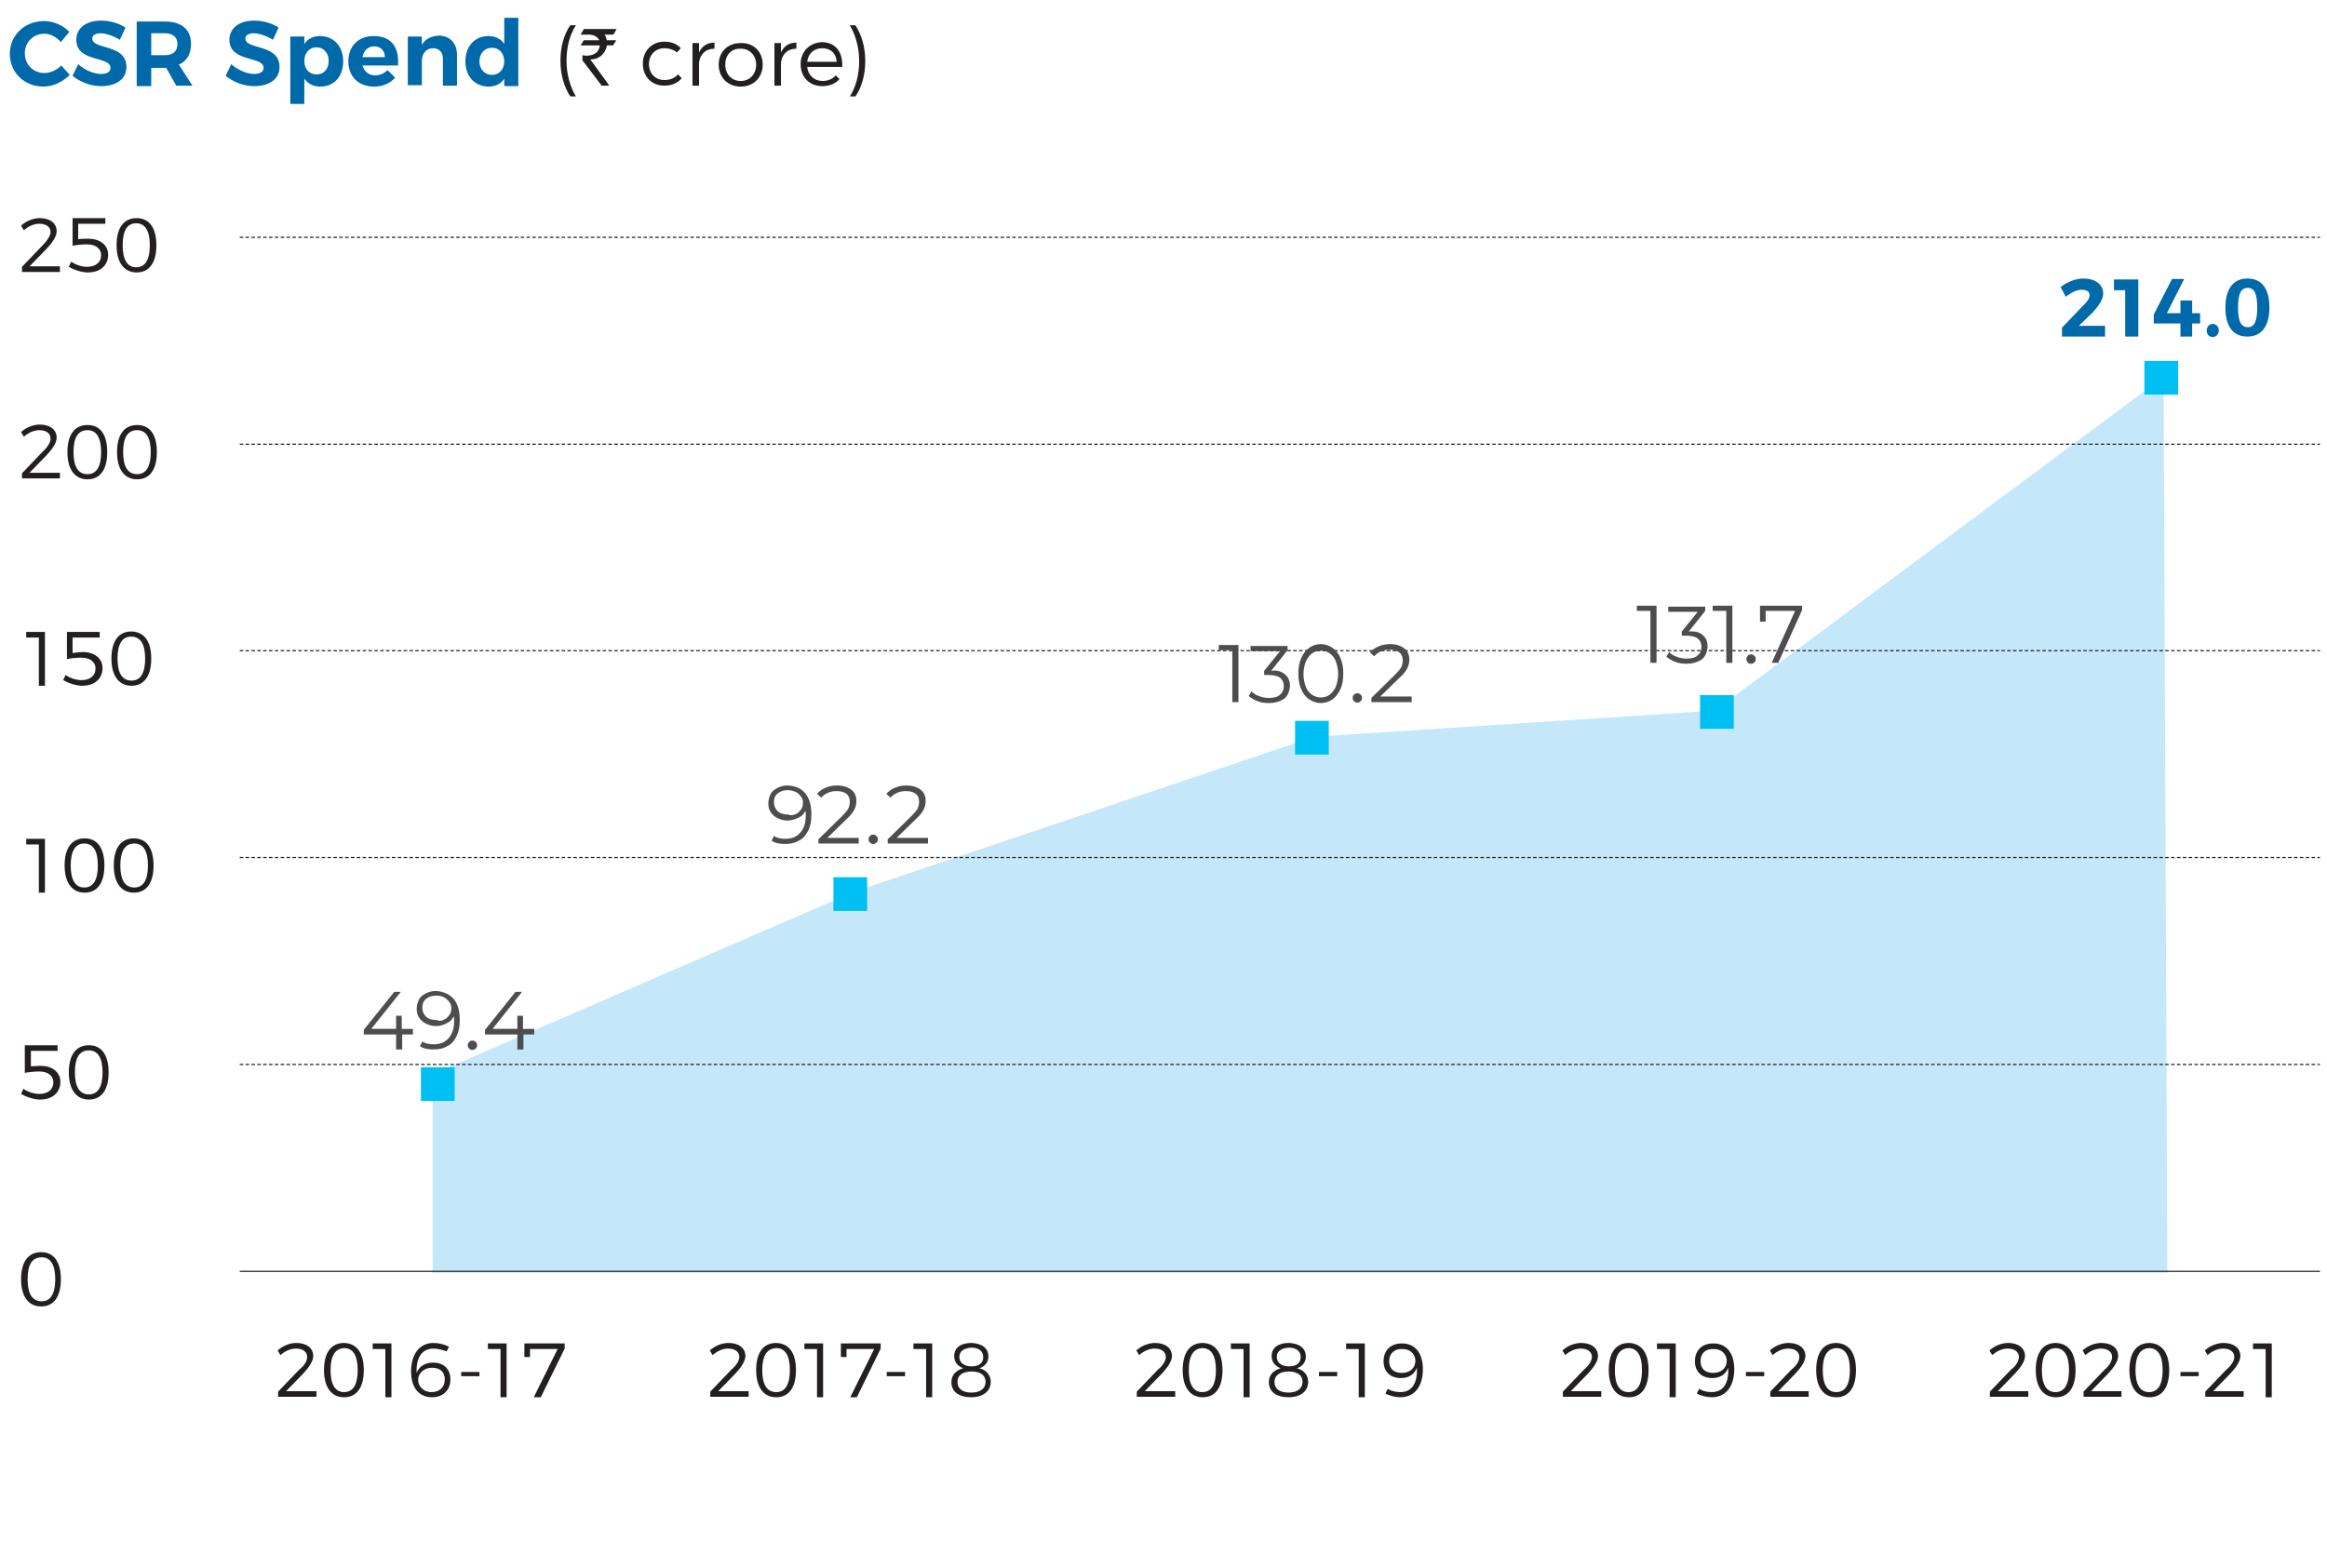 <?xml version="1.0" encoding="utf-8"?>
<!-- Generator: Adobe Illustrator 24.0.1, SVG Export Plug-In . SVG Version: 6.00 Build 0)  -->
<svg version="1.1" id="Layer_1" xmlns="http://www.w3.org/2000/svg" xmlns:xlink="http://www.w3.org/1999/xlink" x="0px" y="0px"
	 viewBox="0 0 497 335" style="enable-background:new 0 0 497 335;" xml:space="preserve">
<style type="text/css">
	.st0{fill:#C4E8FA;}
	.st1{fill:#0069A9;}
	.st2{fill:#231F20;}
	.st3{fill:none;stroke:#231F20;stroke-width:0.25;}
	.st4{fill:none;stroke:#231F20;stroke-width:0.25;stroke-dasharray:0.75,0.5;}
	.st5{fill:#00BFF2;}
	.st6{fill:#4D4D4F;}
</style>
<g>
	<polygon class="st0" points="92.4,271.9 92.4,229.5 182.4,190.5 280.7,157.4 366.3,151.8 462.1,80.5 462.9,271.9 	"/>
	<g>
		<path class="st1" d="M9.5,7.2c-2.4,0-4.2,1.8-4.2,4.2c0,2.4,1.8,4.2,4.2,4.2c1.2,0,2.6-0.6,3.6-1.6l1.8,2
			c-1.5,1.5-3.6,2.5-5.6,2.5c-4.1,0-7.2-3-7.2-7c0-4,3.2-7,7.3-7c2,0,4.1,0.9,5.4,2.3L13,9C12.1,7.9,10.7,7.2,9.5,7.2z"/>
		<path class="st1" d="M21.5,7.1c-1,0-1.8,0.4-1.8,1.1c0,2.5,7.3,1.1,7.3,6.1c0,2.7-2.3,4.1-5.4,4.1c-2.3,0-4.5-0.9-6.1-2.2l1.2-2.5
			c1.4,1.3,3.4,2.1,4.9,2.1c1.3,0,2-0.5,2-1.3c0-2.6-7.3-1.1-7.3-6c0-2.5,2.1-4.1,5.3-4.1c1.9,0,3.9,0.6,5.2,1.5l-1.2,2.6
			C24.3,7.7,22.6,7.1,21.5,7.1z"/>
		<path class="st1" d="M37.7,18.4l-2.2-3.9h-0.3h-2.9v3.9h-3.1V4.6h6c3.6,0,5.6,1.7,5.6,4.8c0,2.1-0.9,3.7-2.6,4.4l2.9,4.5H37.7z
			 M32.3,11.8h2.9c1.7,0,2.7-0.8,2.7-2.4c0-1.5-1-2.3-2.7-2.3h-2.9V11.8z"/>
		<path class="st1" d="M54.2,7.1c-1,0-1.8,0.4-1.8,1.1c0,2.5,7.3,1.1,7.3,6.1c0,2.7-2.3,4.1-5.4,4.1c-2.3,0-4.5-0.9-6.1-2.2l1.2-2.5
			c1.4,1.3,3.4,2.1,4.9,2.1c1.3,0,2-0.5,2-1.3c0-2.6-7.3-1.1-7.3-6c0-2.5,2.1-4.1,5.3-4.1c1.9,0,3.9,0.6,5.2,1.5l-1.2,2.6
			C57,7.7,55.3,7.1,54.2,7.1z"/>
		<path class="st1" d="M73.3,13.1c0,3.2-1.9,5.4-4.9,5.4c-1.5,0-2.6-0.6-3.4-1.7v5.4h-3V7.8h3v1.6c0.7-1.1,1.9-1.7,3.3-1.7
			C71.3,7.7,73.3,9.9,73.3,13.1z M70.2,13c0-1.7-1.1-2.9-2.6-2.9S65,11.3,65,13c0,1.8,1.1,2.9,2.6,2.9S70.2,14.8,70.2,13z"/>
		<path class="st1" d="M85,14h-7.6c0.4,1.3,1.4,2.1,2.7,2.1c1,0,1.9-0.4,2.7-1.1l1.6,1.6c-1.1,1.2-2.6,1.9-4.5,1.9
			c-3.4,0-5.5-2.2-5.5-5.4c0-3.3,2.2-5.4,5.4-5.4C83.6,7.7,85.3,10.1,85,14z M82.2,12.2c0-1.4-0.9-2.3-2.3-2.3
			c-1.3,0-2.2,0.9-2.5,2.3H82.2z"/>
		<path class="st1" d="M97.6,11.7v6.6h-3v-5.8c0-1.3-0.8-2.2-2.1-2.2c-1.5,0-2.4,1.2-2.4,2.7v5.2h-3V7.8h3v1.8c0.7-1.3,2-1.9,3.7-2
			C96.1,7.7,97.6,9.2,97.6,11.7z"/>
		<path class="st1" d="M110.7,3.8v14.6h-3v-1.6c-0.7,1.1-1.9,1.7-3.3,1.7c-3,0-5-2.2-5-5.4c0-3.2,2-5.4,4.9-5.4
			c1.5,0,2.7,0.6,3.4,1.7V3.8H110.7z M107.7,13.1c0-1.7-1.1-2.9-2.6-2.9c-1.6,0-2.7,1.2-2.7,2.9c0,1.7,1.1,2.9,2.7,2.9
			C106.6,16,107.7,14.8,107.7,13.1z"/>
	</g>
	<g>
		<path class="st2" d="M121,13c0,2.9,0.8,5.6,2,7.6h-1.2c-1.3-2-2.1-4.6-2.1-7.6c0-2.9,0.7-5.6,2.1-7.6h1.2C121.7,7.4,121,10,121,13
			z"/>
	</g>
	<g>
		<path class="st2" d="M124.7,6.2h7v0c-0.4,0.7-0.6,1.1-0.7,1.2h-1.9c0.3,0.3,0.4,0.8,0.5,1.2h2c0,0,0,0,0,0
			c-0.4,0.8-0.7,1.1-0.7,1.1h-1.3c0,0.4-0.2,0.8-0.5,1.4c-0.4,0.6-0.8,0.9-1.1,1.1c-0.7,0.4-1.3,0.5-1.9,0.5v0
			c0,0.1,0.2,0.3,0.5,0.7l3.4,4.7v0.2c0,0,0,0,0,0h-1.5c-2.7-3.6-4.1-5.4-4.1-5.4v-1.1l0,0c0.2,0,0.5,0.1,0.8,0.1
			c1.5,0,2.5-0.6,2.8-1.7c0.1-0.2,0.1-0.3,0.1-0.5H124c0,0,0,0,0,0c0.5-0.8,0.7-1.1,0.7-1.1h3.3v0c-0.2-0.4-0.6-0.8-1.1-1
			c-0.4-0.1-0.7-0.2-1-0.2H124v0C124.5,6.6,124.7,6.2,124.7,6.2z"/>
	</g>
	<g>
		<path class="st2" d="M141.9,10.3c-1.9,0-3.3,1.4-3.3,3.4c0,2,1.4,3.4,3.3,3.4c1.2,0,2.2-0.4,2.9-1.2l0.8,0.8
			c-0.8,1-2.1,1.6-3.7,1.6c-2.7,0-4.6-1.9-4.6-4.7c0-2.7,1.9-4.7,4.6-4.7c1.5,0,2.7,0.5,3.5,1.4l-0.8,0.9
			C144,10.7,143,10.3,141.9,10.3z"/>
		<path class="st2" d="M152.6,9.1v1.3c-1.9,0-3.1,1.2-3.3,3v4.9h-1.4V9.2h1.4v2C149.9,9.9,151,9.1,152.6,9.1z"/>
		<path class="st2" d="M162.9,13.8c0,2.7-1.9,4.7-4.7,4.7c-2.7,0-4.7-1.9-4.7-4.7c0-2.7,1.9-4.6,4.7-4.6
			C160.9,9.1,162.9,11,162.9,13.8z M154.9,13.8c0,2.1,1.4,3.5,3.3,3.5c1.9,0,3.3-1.4,3.3-3.5c0-2-1.4-3.4-3.3-3.4
			C156.3,10.3,154.9,11.7,154.9,13.8z"/>
		<path class="st2" d="M170.1,9.1v1.3c-1.9,0-3.1,1.2-3.3,3v4.9h-1.4V9.2h1.4v2C167.4,9.9,168.5,9.1,170.1,9.1z"/>
		<path class="st2" d="M179.9,14.3h-7.5c0.2,1.8,1.5,3,3.3,3c1.1,0,2.1-0.4,2.8-1.2l0.8,0.8c-0.9,1-2.2,1.5-3.7,1.5
			c-2.7,0-4.6-1.9-4.6-4.7c0-2.7,1.9-4.6,4.6-4.7C178.6,9.1,180,11.2,179.9,14.3z M178.7,13.2c-0.1-1.8-1.3-2.9-3.1-2.9
			c-1.8,0-3,1.2-3.2,2.9H178.7z"/>
		<path class="st2" d="M182.7,5.4c1.3,2,2.1,4.6,2.1,7.6c0,2.9-0.7,5.6-2.1,7.6h-1.2c1.3-2,2-4.6,2-7.6c0-2.9-0.8-5.6-2-7.6H182.7z"
			/>
	</g>
	<g>
		<path class="st2" d="M431.2,289.9c0-1.1-0.9-1.8-2.4-1.8c-1.1,0-2.3,0.5-3.3,1.4l-0.6-1c1.1-1,2.6-1.6,4-1.6
			c2.2,0,3.6,1.1,3.6,2.8c0,1.1-0.9,2.4-2.1,3.7l-3.7,3.8h6.5v1.2h-8.2v-1.1l4.5-4.7C430.6,291.8,431.2,290.7,431.2,289.9z"/>
		<path class="st2" d="M443.3,292.7c0,3.7-1.5,5.8-4.2,5.8c-2.7,0-4.3-2.1-4.3-5.8c0-3.7,1.5-5.8,4.3-5.8
			C441.8,287,443.3,289,443.3,292.7z M436.1,292.7c0,3.1,1,4.7,2.9,4.7c1.9,0,2.9-1.6,2.9-4.7s-1-4.7-2.9-4.7
			C437.1,288.1,436.1,289.6,436.1,292.7z"/>
		<path class="st2" d="M451.1,289.9c0-1.1-0.9-1.8-2.4-1.8c-1.1,0-2.3,0.5-3.3,1.4l-0.6-1c1.1-1,2.6-1.6,4-1.6
			c2.2,0,3.6,1.1,3.6,2.8c0,1.1-0.9,2.4-2.1,3.7l-3.7,3.8h6.5v1.2H445v-1.1l4.5-4.7C450.5,291.8,451.1,290.7,451.1,289.9z"/>
		<path class="st2" d="M463.3,292.7c0,3.7-1.5,5.8-4.2,5.8c-2.7,0-4.3-2.1-4.3-5.8c0-3.7,1.5-5.8,4.3-5.8
			C461.7,287,463.3,289,463.3,292.7z M456.1,292.7c0,3.1,1,4.7,2.9,4.7c1.9,0,2.9-1.6,2.9-4.7s-1-4.7-2.9-4.7
			C457.1,288.1,456.1,289.6,456.1,292.7z"/>
		<path class="st2" d="M469.6,293.1v0.9h-3.9v-0.9H469.6z"/>
		<path class="st2" d="M477.2,289.9c0-1.1-0.9-1.8-2.4-1.8c-1.1,0-2.3,0.5-3.3,1.4l-0.6-1c1.1-1,2.6-1.6,4-1.6
			c2.2,0,3.6,1.1,3.6,2.8c0,1.1-0.9,2.4-2.1,3.7l-3.7,3.8h6.5v1.2H471v-1.1l4.5-4.7C476.5,291.8,477.2,290.7,477.2,289.9z"/>
		<path class="st2" d="M485.2,287v11.5h-1.3v-10.3h-2.7V287H485.2z"/>
	</g>
	<g>
		<path class="st2" d="M340,289.9c0-1.1-0.9-1.8-2.4-1.8c-1.1,0-2.3,0.5-3.3,1.4l-0.6-1c1.1-1,2.6-1.6,4-1.6c2.2,0,3.6,1.1,3.6,2.8
			c0,1.1-0.9,2.4-2.1,3.7l-3.7,3.8h6.5v1.2h-8.2v-1.1l4.5-4.7C339.3,291.8,340,290.7,340,289.9z"/>
		<path class="st2" d="M352.1,292.7c0,3.7-1.5,5.8-4.2,5.8c-2.7,0-4.3-2.1-4.3-5.8c0-3.7,1.5-5.8,4.3-5.8
			C350.6,287,352.1,289,352.1,292.7z M344.9,292.7c0,3.1,1,4.7,2.9,4.7c1.9,0,2.9-1.6,2.9-4.7s-1-4.7-2.9-4.7
			C345.9,288.1,344.9,289.6,344.9,292.7z"/>
		<path class="st2" d="M357.9,287v11.5h-1.3v-10.3h-2.7V287H357.9z"/>
		<path class="st2" d="M365.6,297.4c2.5,0,3.7-2,3.5-5.2c-0.5,1.4-1.7,2.2-3.4,2.2c-2.3,0-3.7-1.4-3.7-3.6c0-2.3,1.5-3.8,3.9-3.8
			c2.8,0,4.5,2,4.5,5.5c0,3.7-1.8,6-4.8,6c-1,0-2.3-0.3-3.2-0.8l0.5-1C363.7,297.2,364.6,297.4,365.6,297.4z M363.2,290.8
			c0,1.6,1,2.5,2.7,2.5c1.9,0,2.9-1.2,2.9-2.6c0-1.1-0.8-2.5-2.8-2.5C364.3,288.1,363.2,289.1,363.2,290.8z"/>
		<path class="st2" d="M376.8,293.1v0.9h-3.9v-0.9H376.8z"/>
		<path class="st2" d="M384.3,289.9c0-1.1-0.9-1.8-2.4-1.8c-1.1,0-2.3,0.5-3.3,1.4l-0.6-1c1.1-1,2.6-1.6,4-1.6
			c2.2,0,3.6,1.1,3.6,2.8c0,1.1-0.9,2.4-2.1,3.7l-3.7,3.8h6.5v1.2h-8.2v-1.1l4.5-4.7C383.7,291.8,384.3,290.7,384.3,289.9z"/>
		<path class="st2" d="M396.4,292.7c0,3.7-1.5,5.8-4.2,5.8c-2.7,0-4.3-2.1-4.3-5.8c0-3.7,1.5-5.8,4.3-5.8
			C394.9,287,396.4,289,396.4,292.7z M389.3,292.7c0,3.1,1,4.7,2.9,4.7c1.9,0,2.9-1.6,2.9-4.7s-1-4.7-2.9-4.7
			C390.3,288.1,389.3,289.6,389.3,292.7z"/>
	</g>
	<g>
		<path class="st2" d="M249,289.9c0-1.1-0.9-1.8-2.4-1.8c-1.1,0-2.3,0.5-3.3,1.4l-0.6-1c1.1-1,2.6-1.6,4-1.6c2.2,0,3.6,1.1,3.6,2.8
			c0,1.1-0.9,2.4-2.1,3.7l-3.7,3.8h6.5v1.2h-8.2v-1.1l4.5-4.7C248.3,291.8,249,290.7,249,289.9z"/>
		<path class="st2" d="M261.1,292.7c0,3.7-1.5,5.8-4.2,5.8c-2.7,0-4.3-2.1-4.3-5.8c0-3.7,1.5-5.8,4.3-5.8
			C259.6,287,261.1,289,261.1,292.7z M253.9,292.7c0,3.1,1,4.7,2.9,4.7c1.9,0,2.9-1.6,2.9-4.7s-1-4.7-2.9-4.7
			C254.9,288.1,253.9,289.6,253.9,292.7z"/>
		<path class="st2" d="M266.9,287v11.5h-1.3v-10.3h-2.7V287H266.9z"/>
		<path class="st2" d="M278.9,289.8c0,1.2-0.7,2.1-1.9,2.5c1.5,0.4,2.4,1.5,2.4,2.9c0,2-1.6,3.3-4.2,3.3c-2.6,0-4.2-1.2-4.2-3.2
			c0-1.5,0.9-2.5,2.5-3c-1.2-0.5-1.9-1.3-1.9-2.6c0-1.8,1.4-2.8,3.7-2.8C277.5,287,278.9,288,278.9,289.8z M272.2,295.2
			c0,1.5,1.1,2.3,3,2.3c1.9,0,3-0.9,3-2.3c0-1.4-1.1-2.2-3-2.2C273.4,293,272.2,293.8,272.2,295.2z M272.7,289.9c0,1.2,1,2,2.6,2
			c1.6,0,2.5-0.7,2.5-2c0-1.2-0.9-2-2.5-2C273.6,288,272.7,288.7,272.7,289.9z"/>
		<path class="st2" d="M285.6,293.1v0.9h-3.9v-0.9H285.6z"/>
		<path class="st2" d="M291.5,287v11.5h-1.3v-10.3h-2.7V287H291.5z"/>
		<path class="st2" d="M299.1,297.4c2.5,0,3.7-2,3.5-5.2c-0.5,1.4-1.7,2.2-3.4,2.2c-2.3,0-3.7-1.4-3.7-3.6c0-2.3,1.5-3.8,3.9-3.8
			c2.8,0,4.5,2,4.5,5.5c0,3.7-1.8,6-4.8,6c-1,0-2.3-0.3-3.2-0.8l0.5-1C297.2,297.2,298.2,297.4,299.1,297.4z M296.7,290.8
			c0,1.6,1,2.5,2.7,2.5c1.9,0,2.9-1.2,2.9-2.6c0-1.1-0.8-2.5-2.8-2.5C297.9,288.1,296.7,289.1,296.7,290.8z"/>
	</g>
	<g>
		<path class="st2" d="M157.9,289.9c0-1.1-0.9-1.8-2.4-1.8c-1.1,0-2.3,0.5-3.3,1.4l-0.6-1c1.1-1,2.6-1.6,4-1.6
			c2.2,0,3.6,1.1,3.6,2.8c0,1.1-0.9,2.4-2.1,3.7l-3.7,3.8h6.5v1.2h-8.2v-1.1l4.5-4.7C157.2,291.8,157.9,290.7,157.9,289.9z"/>
		<path class="st2" d="M170,292.7c0,3.7-1.5,5.8-4.2,5.8c-2.7,0-4.3-2.1-4.3-5.8c0-3.7,1.5-5.8,4.3-5.8C168.5,287,170,289,170,292.7
			z M162.8,292.7c0,3.1,1,4.7,3,4.7c1.9,0,2.9-1.6,2.9-4.7s-1-4.7-2.9-4.7C163.8,288.1,162.8,289.6,162.8,292.7z"/>
		<path class="st2" d="M175.8,287v11.5h-1.3v-10.3h-2.7V287H175.8z"/>
		<path class="st2" d="M188.1,287v1.1l-5.1,10.4h-1.4l5.1-10.3h-5.9v1.7h-1.2V287H188.1z"/>
		<path class="st2" d="M193.3,293.1v0.9h-3.9v-0.9H193.3z"/>
		<path class="st2" d="M199.1,287v11.5h-1.3v-10.3h-2.7V287H199.1z"/>
		<path class="st2" d="M211.1,289.8c0,1.2-0.7,2.1-1.9,2.5c1.5,0.4,2.4,1.5,2.4,2.9c0,2-1.6,3.3-4.2,3.3s-4.2-1.2-4.2-3.2
			c0-1.5,0.9-2.5,2.5-3c-1.2-0.5-1.9-1.3-1.9-2.6c0-1.8,1.4-2.8,3.7-2.8C209.7,287,211.1,288,211.1,289.8z M204.5,295.2
			c0,1.5,1.1,2.3,3,2.3c1.9,0,3-0.9,3-2.3c0-1.4-1.1-2.2-3-2.2C205.6,293,204.5,293.8,204.5,295.2z M204.9,289.9c0,1.2,1,2,2.6,2
			c1.6,0,2.5-0.7,2.5-2c0-1.2-0.9-2-2.5-2C205.8,288,204.9,288.7,204.9,289.9z"/>
	</g>
	<g>
		<path class="st2" d="M65.6,289.9c0-1.1-0.9-1.8-2.4-1.8c-1.1,0-2.3,0.5-3.3,1.4l-0.6-1c1.1-1,2.6-1.6,4-1.6c2.2,0,3.6,1.1,3.6,2.8
			c0,1.1-0.9,2.4-2.1,3.7l-3.7,3.8h6.5v1.2h-8.2v-1.1l4.5-4.7C65,291.8,65.6,290.7,65.6,289.9z"/>
		<path class="st2" d="M77.7,292.7c0,3.7-1.5,5.8-4.2,5.8c-2.7,0-4.3-2.1-4.3-5.8c0-3.7,1.5-5.8,4.3-5.8
			C76.2,287,77.7,289,77.7,292.7z M70.6,292.7c0,3.1,1,4.7,2.9,4.7c1.9,0,2.9-1.6,2.9-4.7s-1-4.7-2.9-4.7
			C71.6,288.1,70.6,289.6,70.6,292.7z"/>
		<path class="st2" d="M83.6,287v11.5h-1.3v-10.3h-2.7V287H83.6z"/>
		<path class="st2" d="M92.6,288.1c-2.5,0-3.8,2-3.6,5.2c0.5-1.4,1.8-2.2,3.5-2.2c2.3,0,3.7,1.4,3.7,3.6c0,2.3-1.6,3.8-3.9,3.8
			c-2.8,0-4.5-2-4.5-5.5c0-3.7,1.8-6.1,4.8-6.1c1.1,0,2.3,0.3,3.3,0.8l-0.5,1C94.5,288.4,93.5,288.1,92.6,288.1z M89.3,294.8
			c0,1.1,0.9,2.6,2.9,2.6c1.6,0,2.8-1,2.8-2.7c0-1.6-1-2.5-2.7-2.5C90.4,292.2,89.3,293.5,89.3,294.8z"/>
		<path class="st2" d="M102.4,293.1v0.9h-3.9v-0.9H102.4z"/>
		<path class="st2" d="M108.2,287v11.5h-1.3v-10.3h-2.7V287H108.2z"/>
		<path class="st2" d="M120.6,287v1.1l-5.1,10.4H114l5.1-10.3h-5.9v1.7h-1.2V287H120.6z"/>
	</g>
	<g>
		<path class="st2" d="M13,273.3c0,3.7-1.5,5.8-4.2,5.8c-2.7,0-4.3-2.1-4.3-5.8c0-3.7,1.5-5.8,4.3-5.8C11.5,267.5,13,269.6,13,273.3
			z M5.9,273.3c0,3.1,1,4.7,3,4.7c1.9,0,2.9-1.6,2.9-4.7s-1-4.7-2.9-4.7C6.9,268.6,5.9,270.1,5.9,273.3z"/>
	</g>
	<g>
		<path class="st2" d="M9.6,179.2v11.5H8.3v-10.3H5.6v-1.2H9.6z"/>
		<path class="st2" d="M22.3,184.9c0,3.7-1.5,5.8-4.2,5.8c-2.7,0-4.3-2.1-4.3-5.8c0-3.7,1.5-5.8,4.3-5.8
			C20.8,179.1,22.3,181.2,22.3,184.9z M15.1,184.9c0,3.1,1,4.7,2.9,4.7c1.9,0,2.9-1.6,2.9-4.7s-1-4.7-2.9-4.7
			C16.1,180.2,15.1,181.8,15.1,184.9z"/>
		<path class="st2" d="M32.8,184.9c0,3.7-1.5,5.8-4.2,5.8c-2.7,0-4.3-2.1-4.3-5.8c0-3.7,1.5-5.8,4.3-5.8
			C31.3,179.1,32.8,181.2,32.8,184.9z M25.7,184.9c0,3.1,1,4.7,3,4.7c1.9,0,2.9-1.6,2.9-4.7s-1-4.7-2.9-4.7
			C26.7,180.2,25.7,181.8,25.7,184.9z"/>
	</g>
	<g>
		<path class="st2" d="M9.6,135v11.5H8.3v-10.3H5.6V135H9.6z"/>
		<path class="st2" d="M17.7,139.3c2.5,0,4.2,1.4,4.2,3.4c0,2.3-1.7,3.8-4.3,3.8c-1.3,0-2.9-0.5-4.1-1.2l0.5-1.1
			c1,0.7,2.3,1.1,3.4,1.1c1.9,0,3-1,3-2.5c0-1.4-1.2-2.3-3-2.3c-0.8,0-2.2,0.1-3.1,0.3V135h7v1.2h-5.8v3.3
			C16.3,139.4,17.2,139.3,17.7,139.3z"/>
		<path class="st2" d="M32.3,140.7c0,3.7-1.5,5.8-4.2,5.8c-2.7,0-4.3-2.1-4.3-5.8c0-3.7,1.5-5.8,4.3-5.8
			C30.8,135,32.3,137,32.3,140.7z M25.1,140.7c0,3.1,1,4.7,3,4.7c1.9,0,2.9-1.6,2.9-4.7S30,136,28,136
			C26.1,136,25.1,137.6,25.1,140.7z"/>
	</g>
	<g>
		<path class="st2" d="M10.8,93.7c0-1.1-0.9-1.8-2.4-1.8c-1.1,0-2.3,0.5-3.3,1.4l-0.6-1c1.1-1,2.6-1.6,4-1.6c2.2,0,3.6,1.1,3.6,2.8
			c0,1.1-0.9,2.4-2.1,3.7l-3.7,3.8h6.5v1.2H4.7v-1.1l4.5-4.7C10.1,95.6,10.8,94.5,10.8,93.7z"/>
		<path class="st2" d="M22.9,96.6c0,3.7-1.5,5.8-4.2,5.8c-2.7,0-4.3-2.1-4.3-5.8c0-3.7,1.5-5.8,4.3-5.8
			C21.4,90.8,22.9,92.8,22.9,96.6z M15.7,96.6c0,3.1,1,4.7,3,4.7c1.9,0,2.9-1.6,2.9-4.7c0-3.1-1-4.7-2.9-4.7
			C16.7,91.9,15.7,93.4,15.7,96.6z"/>
		<path class="st2" d="M33.5,96.6c0,3.7-1.5,5.8-4.2,5.8c-2.7,0-4.3-2.1-4.3-5.8c0-3.7,1.5-5.8,4.3-5.8C32,90.8,33.5,92.8,33.5,96.6
			z M26.3,96.6c0,3.1,1,4.7,3,4.7c1.9,0,2.9-1.6,2.9-4.7c0-3.1-1-4.7-2.9-4.7C27.3,91.9,26.3,93.4,26.3,96.6z"/>
	</g>
	<g>
		<path class="st2" d="M10.8,49.6c0-1.1-0.9-1.8-2.4-1.8c-1.1,0-2.3,0.5-3.3,1.4l-0.6-1c1.1-1,2.6-1.6,4-1.6c2.2,0,3.6,1.1,3.6,2.8
			c0,1.1-0.9,2.4-2.1,3.7l-3.7,3.8h6.5v1.2H4.7v-1.1l4.5-4.7C10.1,51.4,10.8,50.3,10.8,49.6z"/>
		<path class="st2" d="M18.9,51c2.5,0,4.2,1.4,4.2,3.4c0,2.3-1.7,3.8-4.3,3.8c-1.3,0-2.9-0.5-4.1-1.2l0.5-1.1c1,0.7,2.3,1.1,3.4,1.1
			c1.9,0,3-1,3-2.5c0-1.4-1.2-2.3-3-2.3c-0.8,0-2.2,0.1-3.1,0.3v-5.9h7v1.2h-5.8v3.3C17.4,51,18.3,51,18.9,51z"/>
		<path class="st2" d="M33.4,52.4c0,3.7-1.5,5.8-4.2,5.8c-2.7,0-4.3-2.1-4.3-5.8c0-3.7,1.5-5.8,4.3-5.8
			C31.9,46.6,33.4,48.7,33.4,52.4z M26.2,52.4c0,3.1,1,4.7,2.9,4.7c1.9,0,2.9-1.6,2.9-4.7c0-3.1-1-4.7-2.9-4.7
			C27.2,47.7,26.2,49.2,26.2,52.4z"/>
	</g>
	<line class="st3" x1="51.2" y1="271.6" x2="495.5" y2="271.6"/>
	<line class="st4" x1="51.2" y1="183.2" x2="495.5" y2="183.2"/>
	<line class="st4" x1="51.2" y1="227.4" x2="495.5" y2="227.4"/>
	<line class="st4" x1="51.2" y1="139" x2="495.5" y2="139"/>
	<line class="st4" x1="51.2" y1="94.9" x2="495.5" y2="94.9"/>
	<line class="st4" x1="51.2" y1="50.7" x2="495.5" y2="50.7"/>
	<rect x="89.9" y="228" class="st5" width="7.2" height="7.2"/>
	<rect x="178" y="187.4" class="st5" width="7.2" height="7.2"/>
	<rect x="276.6" y="154" class="st5" width="7.2" height="7.2"/>
	<rect x="363.1" y="148.5" class="st5" width="7.2" height="7.2"/>
	<rect x="458" y="77.1" class="st5" width="7.2" height="7.2"/>
	<g>
		<path class="st6" d="M88.3,221h-2.4v3.2h-1.3V221h-6.9V220l6.5-8.1h1.4l-6.3,7.9h5.3V217h1.2v2.8h2.4V221z"/>
		<path class="st6" d="M96.9,213.4c0.9,1.1,1.3,2.6,1.3,4.5c0,1.4-0.2,2.5-0.7,3.5s-1.1,1.7-2,2.1c-0.8,0.5-1.8,0.7-2.9,0.7
			c-1.2,0-2.2-0.2-2.9-0.7l0.5-1c0.6,0.4,1.4,0.6,2.4,0.6c1.4,0,2.4-0.4,3.2-1.3c0.8-0.9,1.2-2.1,1.2-3.7c0-0.3,0-0.6-0.1-1
			c-0.3,0.7-0.8,1.2-1.5,1.5c-0.7,0.4-1.4,0.6-2.3,0.6c-0.8,0-1.5-0.2-2.1-0.5c-0.6-0.3-1.1-0.7-1.5-1.3s-0.5-1.2-0.5-1.9
			c0-0.7,0.2-1.4,0.5-2s0.9-1,1.5-1.3c0.6-0.3,1.3-0.5,2.1-0.5C94.7,211.8,96,212.4,96.9,213.4z M94.9,217.8c0.5-0.2,0.8-0.6,1.1-1
			c0.3-0.4,0.4-0.9,0.4-1.4c0-0.5-0.1-0.9-0.4-1.3c-0.3-0.4-0.6-0.7-1.1-1s-1.1-0.4-1.7-0.4c-0.9,0-1.6,0.2-2.2,0.7
			s-0.8,1.1-0.8,1.9c0,0.8,0.3,1.4,0.8,1.9s1.3,0.7,2.2,0.7C93.9,218.2,94.4,218.1,94.9,217.8z"/>
		<path class="st6" d="M100.2,224c-0.2-0.2-0.3-0.4-0.3-0.7s0.1-0.5,0.3-0.7c0.2-0.2,0.4-0.3,0.7-0.3c0.3,0,0.5,0.1,0.7,0.3
			c0.2,0.2,0.3,0.4,0.3,0.7s-0.1,0.5-0.3,0.7s-0.4,0.3-0.7,0.3C100.6,224.3,100.4,224.2,100.2,224z"/>
		<path class="st6" d="M114.2,221h-2.4v3.2h-1.3V221h-6.9V220l6.5-8.1h1.4l-6.3,7.9h5.3V217h1.2v2.8h2.4V221z"/>
	</g>
	<g>
		<path class="st6" d="M172,169.5c0.9,1.1,1.3,2.6,1.3,4.5c0,1.4-0.2,2.5-0.7,3.5c-0.5,0.9-1.1,1.7-2,2.1c-0.8,0.5-1.8,0.7-2.9,0.7
			c-1.2,0-2.2-0.2-2.9-0.7l0.5-1c0.6,0.4,1.4,0.6,2.4,0.6c1.4,0,2.4-0.4,3.2-1.3c0.8-0.9,1.2-2.1,1.2-3.7c0-0.3,0-0.6-0.1-1
			c-0.3,0.7-0.8,1.2-1.5,1.5s-1.4,0.6-2.3,0.6c-0.8,0-1.5-0.2-2.1-0.5c-0.6-0.3-1.1-0.7-1.5-1.3s-0.5-1.2-0.5-1.9
			c0-0.7,0.2-1.4,0.5-2s0.9-1,1.5-1.3c0.6-0.3,1.3-0.5,2.1-0.5C169.9,167.9,171.1,168.4,172,169.5z M170,173.9
			c0.5-0.2,0.8-0.6,1.1-1c0.3-0.4,0.4-0.9,0.4-1.4c0-0.5-0.1-0.9-0.4-1.3c-0.3-0.4-0.6-0.7-1.1-1c-0.5-0.2-1.1-0.4-1.7-0.4
			c-0.9,0-1.6,0.2-2.2,0.7s-0.8,1.1-0.8,1.9c0,0.8,0.3,1.4,0.8,1.9s1.3,0.7,2.2,0.7C169,174.3,169.5,174.1,170,173.9z"/>
		<path class="st6" d="M183.4,179.1v1.1h-8.6v-0.9l5.1-5c0.6-0.6,1.1-1.2,1.3-1.6c0.2-0.5,0.3-0.9,0.3-1.4c0-0.7-0.2-1.3-0.7-1.7
			s-1.2-0.6-2.1-0.6c-1.4,0-2.5,0.5-3.3,1.4l-0.9-0.8c0.5-0.6,1.1-1,1.8-1.3c0.7-0.3,1.6-0.5,2.5-0.5c1.2,0,2.2,0.3,3,0.9
			s1.1,1.4,1.1,2.4c0,0.6-0.1,1.2-0.4,1.8c-0.3,0.6-0.8,1.3-1.6,2l-4.2,4.1H183.4z"/>
		<path class="st6" d="M185.8,180c-0.2-0.2-0.3-0.4-0.3-0.7s0.1-0.5,0.3-0.7c0.2-0.2,0.4-0.3,0.7-0.3c0.3,0,0.5,0.1,0.7,0.3
			c0.2,0.2,0.3,0.4,0.3,0.7s-0.1,0.5-0.3,0.7s-0.4,0.3-0.7,0.3C186.2,180.3,186,180.2,185.8,180z"/>
		<path class="st6" d="M198.2,179.1v1.1h-8.6v-0.9l5.1-5c0.6-0.6,1.1-1.2,1.3-1.6c0.2-0.5,0.3-0.9,0.3-1.4c0-0.7-0.2-1.3-0.7-1.7
			c-0.5-0.4-1.2-0.6-2.1-0.6c-1.4,0-2.5,0.5-3.3,1.4l-0.9-0.8c0.5-0.6,1.1-1,1.8-1.3c0.7-0.3,1.6-0.5,2.5-0.5c1.2,0,2.2,0.3,3,0.9
			s1.1,1.4,1.1,2.4c0,0.6-0.1,1.2-0.4,1.8c-0.3,0.6-0.8,1.3-1.6,2l-4.2,4.1H198.2z"/>
	</g>
	<g>
		<path class="st6" d="M264.5,137.8V150h-1.3v-11.1h-2.9v-1.1H264.5z"/>
		<path class="st6" d="M274.5,144.1c0.7,0.6,1,1.4,1,2.4c0,0.7-0.2,1.3-0.5,1.9s-0.8,1-1.5,1.3c-0.7,0.3-1.5,0.5-2.4,0.5
			c-0.9,0-1.7-0.1-2.5-0.4c-0.8-0.3-1.4-0.7-1.9-1.1l0.6-1c0.4,0.4,0.9,0.8,1.6,1c0.7,0.3,1.4,0.4,2.2,0.4c1,0,1.8-0.2,2.3-0.7
			c0.5-0.4,0.8-1,0.8-1.8c0-0.8-0.3-1.4-0.8-1.8c-0.5-0.4-1.4-0.6-2.5-0.6H270v-0.9l3.4-4.2h-6.3v-1.1h7.9v0.9l-3.5,4.4
			C272.8,143.1,273.8,143.5,274.5,144.1z"/>
		<path class="st6" d="M279.6,149.4c-0.7-0.5-1.3-1.2-1.7-2.2c-0.4-0.9-0.6-2-0.6-3.3s0.2-2.4,0.6-3.3c0.4-0.9,1-1.7,1.7-2.2
			s1.6-0.8,2.5-0.8s1.8,0.3,2.5,0.8s1.3,1.2,1.7,2.2c0.4,0.9,0.6,2,0.6,3.3s-0.2,2.4-0.6,3.3c-0.4,0.9-1,1.7-1.7,2.2
			c-0.7,0.5-1.6,0.8-2.5,0.8S280.4,149.9,279.6,149.4z M284,148.4c0.5-0.4,1-1,1.3-1.7c0.3-0.8,0.5-1.7,0.5-2.7s-0.2-2-0.5-2.7
			c-0.3-0.8-0.7-1.3-1.3-1.7c-0.5-0.4-1.2-0.6-1.9-0.6s-1.3,0.2-1.9,0.6c-0.5,0.4-1,1-1.3,1.7c-0.3,0.8-0.5,1.7-0.5,2.7
			s0.2,2,0.5,2.7c0.3,0.8,0.7,1.3,1.3,1.7s1.2,0.6,1.9,0.6S283.5,148.8,284,148.4z"/>
		<path class="st6" d="M289.2,149.8c-0.2-0.2-0.3-0.4-0.3-0.7s0.1-0.5,0.3-0.7c0.2-0.2,0.4-0.3,0.7-0.3c0.3,0,0.5,0.1,0.7,0.3
			c0.2,0.2,0.3,0.4,0.3,0.7s-0.1,0.5-0.3,0.7s-0.4,0.3-0.7,0.3C289.6,150.1,289.3,150,289.2,149.8z"/>
		<path class="st6" d="M301.5,148.9v1.1h-8.6v-0.9l5.1-5c0.6-0.6,1.1-1.2,1.3-1.6c0.2-0.5,0.3-0.9,0.3-1.4c0-0.7-0.2-1.3-0.7-1.7
			c-0.5-0.4-1.2-0.6-2.1-0.6c-1.4,0-2.5,0.5-3.3,1.4l-0.9-0.8c0.5-0.6,1.1-1,1.8-1.3c0.7-0.3,1.6-0.5,2.5-0.5c1.2,0,2.2,0.3,3,0.9
			s1.1,1.4,1.1,2.4c0,0.6-0.1,1.2-0.4,1.8c-0.3,0.6-0.8,1.3-1.6,2l-4.2,4.1H301.5z"/>
	</g>
	<g>
		<path class="st6" d="M353.8,129.4v12.2h-1.3v-11.1h-2.9v-1.1H353.8z"/>
		<path class="st6" d="M363.7,135.7c0.7,0.6,1,1.4,1,2.4c0,0.7-0.2,1.3-0.5,1.9s-0.8,1-1.5,1.3c-0.7,0.3-1.5,0.5-2.4,0.5
			c-0.9,0-1.7-0.1-2.5-0.4c-0.8-0.3-1.4-0.7-1.9-1.1l0.6-1c0.4,0.4,0.9,0.8,1.6,1c0.7,0.3,1.4,0.4,2.2,0.4c1,0,1.8-0.2,2.3-0.7
			c0.5-0.4,0.8-1,0.8-1.8c0-0.8-0.3-1.4-0.8-1.8c-0.5-0.4-1.4-0.6-2.5-0.6h-0.9v-0.9l3.4-4.2h-6.3v-1.1h7.9v0.9l-3.5,4.4
			C362.1,134.8,363.1,135.1,363.7,135.7z"/>
		<path class="st6" d="M370,129.4v12.2h-1.3v-11.1h-2.9v-1.1H370z"/>
		<path class="st6" d="M373.3,141.5c-0.2-0.2-0.3-0.4-0.3-0.7s0.1-0.5,0.3-0.7c0.2-0.2,0.4-0.3,0.7-0.3c0.3,0,0.5,0.1,0.7,0.3
			c0.2,0.2,0.3,0.4,0.3,0.7s-0.1,0.5-0.3,0.7s-0.4,0.3-0.7,0.3C373.7,141.8,373.4,141.7,373.3,141.5z"/>
		<path class="st6" d="M384.9,129.4v0.9l-5.1,11.3h-1.4l5-11.1h-6.3v2.3h-1.2v-3.4H384.9z"/>
	</g>
	<g>
		<path class="st1" d="M446.3,63.1c0-0.8-0.6-1.2-1.7-1.2c-1,0-2.3,0.6-3.4,1.5l-1.1-2.1c1.5-1.1,3.2-1.8,4.9-1.8
			c2.4,0,4.2,1.2,4.2,3.2c0,1.3-1,2.7-2.3,4.1l-2.9,2.8h5.6v2.3h-9.2V70l4.5-4.7C445.8,64.5,446.3,63.7,446.3,63.1z"/>
		<path class="st1" d="M456.7,59.6v12.3h-2.8v-9.9h-2.4v-2.3H456.7z"/>
		<path class="st1" d="M466.5,59.6l-3.7,7.3h2.9v-2.7h2.5l0,2.7h1.7v2.2h-1.7v2.8h-2.5v-2.8h-5.7v-1.9l3.9-7.6H466.5z"/>
		<path class="st1" d="M473.9,70.6c0,0.8-0.6,1.4-1.3,1.4c-0.8,0-1.3-0.6-1.3-1.4c0-0.8,0.6-1.4,1.3-1.4
			C473.3,69.2,473.9,69.8,473.9,70.6z"/>
		<path class="st1" d="M484.7,65.7c0,4-1.7,6.2-4.7,6.2c-3.1,0-4.7-2.2-4.7-6.2c0-4,1.7-6.2,4.7-6.2
			C483.1,59.5,484.7,61.7,484.7,65.7z M478,65.7c0,2.9,0.6,4.2,2.1,4.2c1.4,0,2-1.3,2-4.2c0-2.9-0.6-4.2-2-4.2
			C478.6,61.5,478,62.8,478,65.7z"/>
	</g>
	<g>
		<path class="st2" d="M8.7,227.7c2.5,0,4.2,1.4,4.2,3.4c0,2.3-1.7,3.8-4.3,3.8c-1.3,0-2.9-0.5-4.1-1.2l0.5-1.1
			c1,0.7,2.3,1.1,3.4,1.1c1.9,0,3-1,3-2.5c0-1.4-1.2-2.3-3-2.3c-0.8,0-2.2,0.1-3.1,0.3v-5.9h7v1.2H6.6v3.3
			C7.2,227.8,8.1,227.7,8.7,227.7z"/>
		<path class="st2" d="M23.2,229.1c0,3.7-1.5,5.8-4.2,5.8c-2.7,0-4.3-2.1-4.3-5.8c0-3.7,1.5-5.8,4.3-5.8
			C21.7,223.3,23.2,225.4,23.2,229.1z M16,229.1c0,3.1,1,4.7,3,4.7c1.9,0,2.9-1.6,2.9-4.7s-1-4.7-2.9-4.7
			C17,224.4,16,225.9,16,229.1z"/>
	</g>
</g>
</svg>
